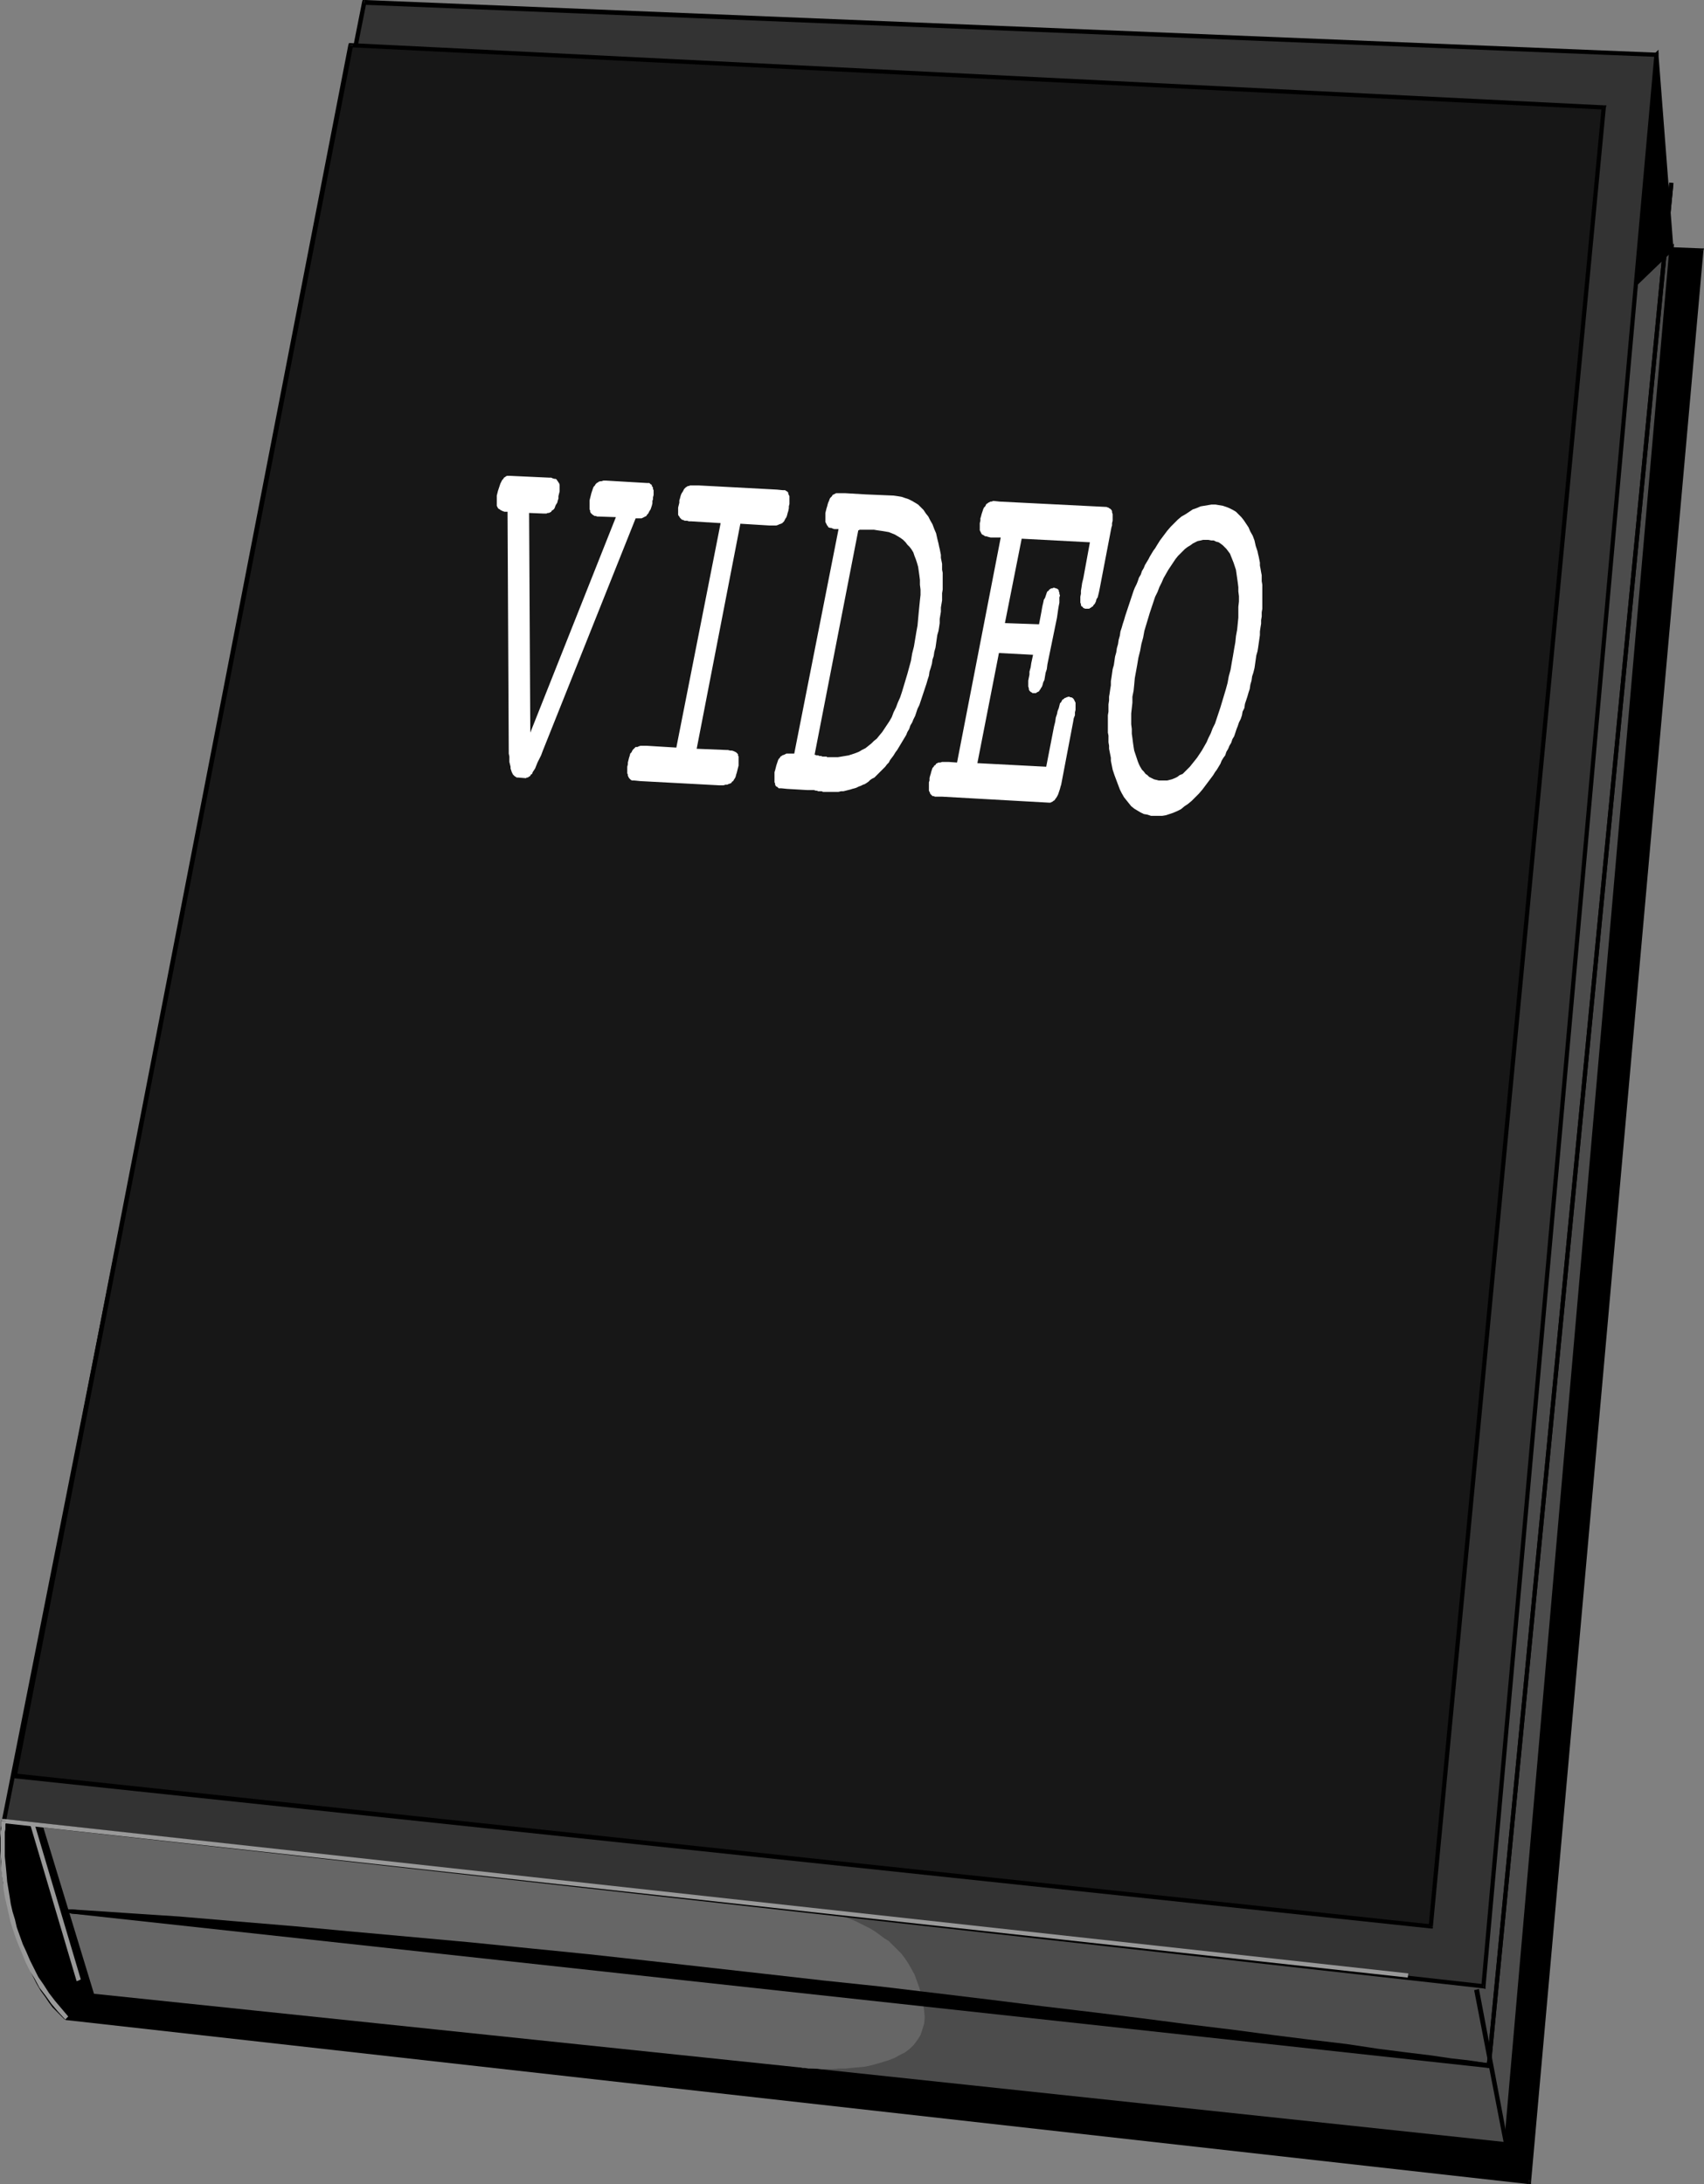 <?xml version="1.0" encoding="UTF-8" standalone="no"?>
<svg
   version="1.0"
   width="121.726mm"
   height="156.011mm"
   id="svg41"
   sodipodi:docname="Video Box 1.wmf"
   xmlns:inkscape="http://www.inkscape.org/namespaces/inkscape"
   xmlns:sodipodi="http://sodipodi.sourceforge.net/DTD/sodipodi-0.dtd"
   xmlns="http://www.w3.org/2000/svg"
   xmlns:svg="http://www.w3.org/2000/svg">
  <rect width="100%" height="100%" fill="#808080" stroke="none"/>
  <sodipodi:namedview
     id="namedview41"
     pagecolor="#ffffff"
     bordercolor="#000000"
     borderopacity="0.25"
     inkscape:showpageshadow="2"
     inkscape:pageopacity="0.0"
     inkscape:pagecheckerboard="0"
     inkscape:deskcolor="#d1d1d1"
     inkscape:document-units="mm" />
  <defs
     id="defs1">
    <pattern
       id="WMFhbasepattern"
       patternUnits="userSpaceOnUse"
       width="6"
       height="6"
       x="0"
       y="0" />
  </defs>
  <path
     style="fill:#000000;fill-opacity:1;fill-rule:evenodd;stroke:none"
     d="m 447.299,14.866 4.04,52.356 8.08,0.323 L 412.717,589 17.937,544.724 v 0 l -0.323,-0.323 -0.485,-0.323 -0.646,-0.646 -0.808,-0.808 -0.97,-1.131 -0.97,-1.293 -0.97,-1.293 -1.293,-1.778 -1.131,-1.939 -1.131,-2.101 -1.131,-2.585 -1.131,-2.585 -0.97,-3.07 -0.97,-3.232 -0.97,-3.555 -0.808,-2.585 -0.808,-2.585 -0.646,-2.424 -0.323,-2.424 -0.323,-2.262 -0.323,-2.262 -0.162,-1.939 v -1.939 -1.778 -1.616 -1.293 l 0.162,-1.131 v -0.97 l 0.162,-0.646 v -0.485 -0.162 z"
     id="path1" />
  <path
     style="fill:#000000;fill-opacity:1;fill-rule:evenodd;stroke:none"
     d="m 451.339,66.737 0.485,0.485 -4.04,-52.356 h -1.131 l 4.04,52.517 0.485,0.485 -0.485,-0.485 v 0.485 h 0.485 z"
     id="path2" />
  <path
     style="fill:#000000;fill-opacity:1;fill-rule:evenodd;stroke:none"
     d="m 459.903,67.707 -0.485,-0.646 -8.08,-0.323 -0.162,1.131 8.08,0.323 -0.485,-0.646 1.131,0.162 0.162,-0.646 h -0.646 z"
     id="path3" />
  <path
     style="fill:#000000;fill-opacity:1;fill-rule:evenodd;stroke:none"
     d="m 412.717,589.646 0.646,-0.485 46.54,-521.455 -1.131,-0.162 -46.701,521.455 0.808,-0.485 -0.162,1.131 h 0.646 v -0.485 z"
     id="path4" />
  <path
     style="fill:#000000;fill-opacity:1;fill-rule:evenodd;stroke:none"
     d="m 17.614,545.208 0.323,0.162 394.78,44.276 0.162,-1.131 -394.78,-44.276 0.162,0.162 -0.646,0.808 0.162,0.162 h 0.162 z"
     id="path5" />
  <path
     style="fill:#000000;fill-opacity:1;fill-rule:evenodd;stroke:none"
     d="m 3.555,518.384 -0.162,-0.162 0.97,3.555 0.97,3.232 1.131,3.07 1.131,2.747 1.131,2.424 1.131,2.262 1.131,1.939 1.293,1.778 0.97,1.454 0.97,1.293 0.97,0.97 0.808,0.808 0.646,0.646 0.485,0.485 0.323,0.323 h 0.162 l 0.646,-0.808 v -0.162 l -0.323,-0.323 -0.485,-0.323 -0.646,-0.646 -0.808,-0.808 -0.808,-0.97 -0.97,-1.293 -1.131,-1.293 -0.97,-1.778 -1.131,-1.939 -1.293,-2.101 -1.131,-2.424 -0.97,-2.747 -1.131,-2.909 -0.97,-3.232 -0.808,-3.555 H 4.525 4.686 4.525 v 0 z"
     id="path6" />
  <path
     style="fill:#000000;fill-opacity:1;fill-rule:evenodd;stroke:none"
     d="m 0.646,491.237 -0.162,0.323 -0.162,0.162 v 0.323 0.808 l -0.162,0.808 v 1.293 L 0,496.246 v 1.616 1.778 l 0.162,1.939 0.162,2.101 0.162,2.101 0.323,2.424 0.485,2.424 0.485,2.424 0.808,2.585 0.97,2.747 0.97,-0.485 -0.808,-2.585 -0.646,-2.585 -0.646,-2.424 -0.323,-2.262 -0.485,-2.424 -0.162,-2.101 -0.162,-2.101 v -1.778 l -0.162,-1.778 0.162,-1.616 v -1.293 -1.131 l 0.162,-0.808 v -0.808 l 0.162,-0.323 v -0.162 l -0.162,0.323 -0.808,-0.808 -0.162,0.162 v 0.162 z"
     id="path7" />
  <path
     style="fill:#000000;fill-opacity:1;fill-rule:evenodd;stroke:none"
     d="M 447.784,14.866 446.814,14.382 0.646,491.237 1.454,492.045 447.622,15.19 446.653,14.866 h 1.131 v -1.454 l -0.97,0.97 z"
     id="path8" />
  <path
     style="fill:#4c4c4c;fill-opacity:1;fill-rule:evenodd;stroke:none"
     d="M 451.339,67.222 406.577,578.819 25.371,538.26 11.15,491.56 Z"
     id="path9" />
  <path
     style="fill:#000000;fill-opacity:1;fill-rule:evenodd;stroke:none"
     d="m 406.577,579.466 0.646,-0.485 44.601,-511.597 -1.131,-0.162 -44.601,511.597 0.646,-0.485 -0.162,1.131 h 0.646 v -0.485 z"
     id="path10" />
  <path
     style="fill:#000000;fill-opacity:1;fill-rule:evenodd;stroke:none"
     d="m 24.724,538.422 0.646,0.485 381.206,40.559 0.162,-1.131 -381.368,-40.559 0.485,0.323 -1.131,0.323 0.162,0.485 h 0.485 z"
     id="path11" />
  <path
     style="fill:#000000;fill-opacity:1;fill-rule:evenodd;stroke:none"
     d="m 10.665,491.237 -0.162,0.485 14.22,46.7 1.131,-0.323 -14.22,-46.7 -0.162,0.646 -0.808,-0.808 -0.162,0.162 v 0.323 z"
     id="path12" />
  <path
     style="fill:#000000;fill-opacity:1;fill-rule:evenodd;stroke:none"
     d="m 451.824,67.383 -0.97,-0.485 -440.189,424.338 0.808,0.808 440.189,-424.338 -0.97,-0.485 1.131,0.162 0.162,-1.616 -1.131,1.131 z"
     id="path13" />
  <path
     style="fill:#000000;fill-opacity:1;fill-rule:evenodd;stroke:none"
     d="m 398.658,537.129 -0.646,0.162 8.08,41.691 1.131,-0.162 -7.918,-41.852 z"
     id="path14" />
  <path
     style="fill:#666666;fill-opacity:1;fill-rule:evenodd;stroke:none"
     d="m 219.448,515.476 h 0.162 l 0.162,0.162 h 0.323 0.485 l 0.485,0.162 0.646,0.162 0.808,0.162 0.808,0.162 0.97,0.162 0.97,0.323 1.131,0.323 1.131,0.323 1.131,0.323 1.293,0.485 1.131,0.485 1.293,0.646 1.293,0.646 1.293,0.646 1.293,0.808 1.131,0.808 1.293,0.97 1.293,0.808 1.131,1.131 1.131,1.131 1.131,1.131 0.97,1.293 0.97,1.454 0.808,1.454 0.808,1.454 0.646,1.778 0.646,1.778 0.485,1.778 0.485,2.262 0.323,2.101 0.162,1.939 -0.162,1.616 -0.485,1.616 -0.485,1.454 -0.808,1.293 -0.97,1.293 -1.131,1.131 -1.293,0.97 -1.293,0.646 -1.454,0.808 -1.616,0.646 -1.616,0.485 -1.616,0.485 -1.778,0.485 -1.616,0.323 -1.778,0.162 -1.778,0.162 -1.616,0.162 h -1.778 l -1.616,0.162 h -1.454 -1.454 l -1.293,-0.162 h -1.131 -1.131 l -0.97,-0.162 h -0.646 l -0.646,-0.162 h -0.323 v 0 L 25.371,538.26 11.15,491.56 Z"
     id="path15" />
  <path
     style="fill:#000000;fill-opacity:1;fill-rule:evenodd;stroke:none"
     d="m 19.23,515.96 382.822,41.691 49.287,-508.366 -49.287,508.366 -0.808,-0.162 -1.939,-0.162 -3.232,-0.485 -4.363,-0.646 -5.494,-0.646 -6.625,-0.97 -7.595,-0.97 -8.565,-1.131 -9.534,-1.131 -10.181,-1.454 -11.15,-1.293 -11.797,-1.616 -12.443,-1.454 -13.089,-1.616 -13.736,-1.778 -14.22,-1.616 -14.544,-1.778 -15.028,-1.778 -15.352,-1.778 -15.513,-1.778 -15.836,-1.616 -15.998,-1.778 -15.998,-1.778 -16.16,-1.616 -16.16,-1.616 -15.998,-1.616 -15.836,-1.454 -15.675,-1.293 -15.513,-1.293 -15.19,-1.293 -14.867,-1.131 z"
     id="path16" />
  <path
     style="fill:#000000;fill-opacity:1;fill-rule:evenodd;stroke:none"
     d="m 401.406,557.651 0.646,-0.646 -382.822,-41.529 v 1.131 l 382.66,41.691 0.646,-0.646 -0.646,0.646 h 0.646 v -0.646 z"
     id="path17" />
  <path
     style="fill:#000000;fill-opacity:1;fill-rule:evenodd;stroke:none"
     d="m 451.824,49.447 -1.131,-0.162 -49.287,508.366 h 1.131 L 451.824,49.447 450.692,49.285 Z"
     id="path18" />
  <path
     style="fill:#000000;fill-opacity:1;fill-rule:evenodd;stroke:none"
     d="m 401.89,558.297 0.646,-0.646 49.287,-508.204 -1.131,-0.162 -49.287,508.366 0.646,-0.646 -0.162,1.293 h 0.646 v -0.646 z"
     id="path19" />
  <path
     style="fill:#000000;fill-opacity:1;fill-rule:evenodd;stroke:none"
     d="m 19.23,515.476 v 1.131 l 14.382,0.97 14.867,1.131 15.19,1.131 15.352,1.293 15.836,1.454 15.836,1.454 15.998,1.616 16.16,1.616 15.998,1.616 16.16,1.616 15.998,1.778 15.675,1.778 15.675,1.778 15.352,1.778 14.867,1.616 14.705,1.778 14.22,1.778 13.574,1.616 13.089,1.616 12.443,1.616 11.958,1.454 10.989,1.454 10.342,1.293 9.534,1.293 8.565,1.131 7.595,0.97 6.625,0.808 5.494,0.808 4.363,0.646 3.232,0.323 1.939,0.323 0.646,0.162 0.162,-1.293 h -0.646 l -1.939,-0.323 -3.232,-0.485 -4.363,-0.485 -5.494,-0.808 -6.625,-0.808 -7.595,-0.97 -8.565,-1.293 -9.534,-1.131 -10.342,-1.293 -10.989,-1.454 -11.958,-1.454 -12.443,-1.616 -13.089,-1.616 -13.574,-1.616 -14.22,-1.778 -14.705,-1.778 -14.867,-1.778 -15.352,-1.616 -15.675,-1.778 -15.836,-1.778 -15.836,-1.778 -16.16,-1.778 -16.16,-1.616 -15.998,-1.616 -15.998,-1.454 -15.998,-1.454 -15.675,-1.454 -15.513,-1.293 -15.19,-1.293 -14.705,-0.97 -14.544,-0.97 v 1.131 -1.131 h -5.009 l 5.009,1.131 z"
     id="path20" />
  <path
     style="fill:#333333;fill-opacity:1;fill-rule:evenodd;stroke:none"
     d="M 98.412,0.646 447.299,14.866 400.598,536.321 0.97,491.56 Z"
     id="path21" />
  <path
     style="fill:#000000;fill-opacity:1;fill-rule:evenodd;stroke:none"
     d="M 447.784,14.866 447.299,14.22 98.412,0 98.251,1.293 447.137,15.351 446.653,14.866 h 1.131 v -0.646 h -0.485 z"
     id="path22" />
  <path
     style="fill:#000000;fill-opacity:1;fill-rule:evenodd;stroke:none"
     d="m 400.436,536.806 0.646,-0.485 46.701,-521.455 h -1.131 l -46.701,521.293 0.646,-0.485 -0.162,1.131 0.646,0.162 v -0.646 z"
     id="path23" />
  <path
     style="fill:#000000;fill-opacity:1;fill-rule:evenodd;stroke:none"
     d="m 0.485,491.56 0.485,0.646 399.466,44.599 0.162,-1.131 -399.466,-44.599 0.485,0.646 -1.131,-0.162 -0.162,0.646 H 0.97 Z"
     id="path24" />
  <path
     style="fill:#000000;fill-opacity:1;fill-rule:evenodd;stroke:none"
     d="M 98.412,0 97.766,0.485 0.485,491.56 1.616,491.722 98.897,0.808 98.251,1.293 98.412,0 h -0.485 l -0.162,0.485 z"
     id="path25" />
  <path
     style="fill:#999999;fill-opacity:1;fill-rule:evenodd;stroke:none"
     d="m 21.169,534.705 0.646,-0.323 -12.443,-41.852 -1.131,0.323 12.443,42.014 z"
     id="path26" />
  <path
     style="fill:#999999;fill-opacity:1;fill-rule:evenodd;stroke:none"
     d="m 1.616,491.722 -0.646,0.485 379.105,41.691 0.162,-1.131 L 1.131,491.075 0.485,491.56 1.131,491.075 H 0.485 v 0.485 z"
     id="path27" />
  <path
     style="fill:#999999;fill-opacity:1;fill-rule:evenodd;stroke:none"
     d="m 18.422,544.4 -1.778,-2.101 -1.778,-2.101 -1.616,-2.101 -1.454,-2.262 -1.454,-2.101 -1.131,-2.262 -1.131,-2.262 -0.97,-2.262 -0.97,-2.101 -0.808,-2.262 -0.808,-2.262 -0.485,-2.101 -0.646,-2.101 -0.485,-2.101 -0.323,-2.101 -0.323,-1.939 -0.323,-1.939 -0.162,-1.939 -0.162,-1.778 -0.162,-1.616 -0.162,-1.616 v -1.616 -1.293 -1.293 -1.131 -1.131 l 0.162,-0.808 v -0.808 -0.485 l 0.162,-0.485 v -0.323 0 l -1.131,-0.162 v 0 l -0.162,0.323 v 0.485 0.646 0.646 l -0.162,0.97 v 1.131 1.131 1.293 1.293 1.616 l 0.162,1.616 v 1.778 l 0.162,1.778 0.323,1.939 0.162,1.939 0.323,1.939 0.485,2.101 0.485,2.101 0.485,2.262 0.646,2.101 0.808,2.424 0.808,2.101 0.97,2.262 0.97,2.424 1.131,2.262 1.293,2.101 1.293,2.424 1.616,2.101 1.616,2.262 1.778,2.101 1.939,2.101 z"
     id="path28" />
  <path
     style="fill:#171717;fill-opacity:1;fill-rule:evenodd;stroke:none"
     d="M 4.04,479.441 386.377,520 433.078,29.086 94.696,12.281 Z"
     id="path29" />
  <path
     style="fill:#000000;fill-opacity:1;fill-rule:evenodd;stroke:none"
     d="m 385.731,520 0.646,-0.485 -382.337,-40.721 -0.162,1.293 382.499,40.559 0.485,-0.485 -0.485,0.485 h 0.485 v -0.485 z"
     id="path30" />
  <path
     style="fill:#000000;fill-opacity:1;fill-rule:evenodd;stroke:none"
     d="m 432.917,29.571 -0.485,-0.646 -46.701,491.075 1.131,0.162 46.701,-491.075 -0.485,-0.646 0.485,0.646 0.162,-0.646 h -0.646 z"
     id="path31" />
  <path
     style="fill:#000000;fill-opacity:1;fill-rule:evenodd;stroke:none"
     d="M 95.342,12.281 94.696,12.766 432.917,29.571 433.078,28.44 94.696,11.635 94.049,12.119 94.696,11.635 h -0.485 l -0.162,0.485 z"
     id="path32" />
  <path
     style="fill:#000000;fill-opacity:1;fill-rule:evenodd;stroke:none"
     d="M 4.04,478.794 4.525,479.602 95.342,12.281 94.049,12.119 3.394,479.279 l 0.485,0.808 -0.485,-0.808 -0.162,0.646 0.646,0.162 z"
     id="path33" />
  <path
     style="fill:#ffffff;fill-opacity:1;fill-rule:evenodd;stroke:none"
     d="m 137.357,202.15 -0.323,-63.99 h -0.485 -0.323 l -0.485,-0.162 -0.323,-0.162 -0.323,-0.162 -0.162,-0.162 -0.323,-0.162 -0.162,-0.162 -0.162,-0.323 -0.162,-0.323 v -0.323 -0.485 -0.323 -0.646 -0.485 -0.485 l 0.162,-0.646 0.162,-0.646 0.162,-0.485 0.162,-0.485 0.162,-0.485 0.162,-0.485 0.162,-0.323 0.162,-0.323 0.162,-0.323 0.323,-0.323 0.162,-0.323 0.323,-0.162 0.162,-0.162 0.323,-0.162 h 0.323 0.162 0.323 l 10.504,0.485 h 0.646 l 0.323,0.162 0.485,0.162 h 0.323 l 0.323,0.162 0.162,0.323 0.162,0.162 0.162,0.323 0.162,0.162 0.162,0.485 v 0.323 0.485 0.485 0.485 l -0.162,0.646 -0.162,0.646 v 0.646 l -0.162,0.485 -0.162,0.646 -0.323,0.485 -0.162,0.323 -0.162,0.485 -0.162,0.323 -0.323,0.323 -0.323,0.162 -0.162,0.323 -0.323,0.162 -0.323,0.162 h -0.323 l -0.323,0.162 h -0.485 -0.323 l -3.878,-0.162 0.323,59.304 23.108,-58.173 -4.686,-0.162 h -0.323 l -0.485,-0.162 h -0.323 l -0.162,-0.162 -0.323,-0.162 -0.323,-0.323 -0.162,-0.162 -0.162,-0.323 v -0.323 l -0.162,-0.323 v -0.485 -0.485 -0.485 -0.485 -0.485 l 0.162,-0.646 0.162,-0.646 0.162,-0.646 0.162,-0.485 0.162,-0.485 0.162,-0.485 0.162,-0.323 0.323,-0.323 0.162,-0.323 0.323,-0.323 0.323,-0.162 0.162,-0.162 0.485,-0.162 h 0.323 l 0.485,-0.162 h 0.323 0.485 l 10.989,0.646 h 0.323 0.323 l 0.162,0.162 0.162,0.162 0.323,0.162 v 0.323 l 0.162,0.162 0.162,0.323 v 0.323 l 0.162,0.323 v 0.485 0.485 0.323 l -0.162,0.646 v 0.485 l -0.162,0.485 v 0.646 l -0.162,0.646 -0.162,0.485 -0.162,0.485 -0.323,0.485 -0.162,0.323 -0.162,0.323 -0.323,0.323 -0.162,0.323 -0.323,0.162 -0.323,0.162 -0.323,0.162 -0.323,0.162 h -0.323 -0.485 -0.485 -0.323 l -25.047,62.697 -0.485,1.293 -0.485,0.97 -0.485,0.97 -0.323,0.808 -0.323,0.808 -0.323,0.485 -0.323,0.485 -0.162,0.485 -0.323,0.162 -0.162,0.323 -0.162,0.162 -0.323,0.162 -0.162,0.162 h -0.323 l -0.162,0.162 h -0.323 l -1.939,-0.162 h -0.323 l -0.162,-0.162 -0.323,-0.162 -0.162,-0.162 -0.323,-0.323 -0.162,-0.323 -0.162,-0.323 -0.162,-0.485 -0.162,-0.485 v -0.485 l -0.162,-0.646 -0.162,-0.646 v -0.646 -0.808 l -0.162,-0.808 v -0.808 z"
     id="path34" />
  <path
     style="fill:#ffffff;fill-opacity:1;fill-rule:evenodd;stroke:none"
     d="m 188.098,202.15 7.918,0.323 h 0.485 l 0.646,0.162 h 0.485 l 0.485,0.162 0.323,0.162 0.323,0.162 0.323,0.323 0.162,0.162 v 0.323 l 0.162,0.323 v 0.323 0.485 0.485 0.485 0.646 l -0.162,0.646 -0.162,0.646 -0.162,0.646 -0.162,0.485 -0.162,0.646 -0.162,0.323 -0.323,0.485 -0.162,0.323 -0.323,0.162 -0.162,0.323 -0.323,0.162 -0.485,0.162 -0.323,0.162 h -0.485 l -0.485,0.162 h -0.646 -0.646 l -21.169,-1.131 -1.616,-0.162 h -0.323 -0.323 l -0.323,-0.162 -0.162,-0.162 -0.162,-0.162 -0.162,-0.162 -0.162,-0.323 -0.162,-0.323 v -0.323 l -0.162,-0.323 v -0.485 -0.323 -0.485 -0.485 l 0.162,-0.646 v -0.485 l 0.162,-0.646 0.162,-0.646 0.162,-0.485 0.162,-0.646 0.323,-0.323 0.162,-0.323 0.162,-0.323 0.323,-0.323 0.162,-0.162 0.323,-0.323 h 0.485 l 0.323,-0.162 0.485,-0.162 h 0.646 0.485 0.646 l 7.918,0.485 11.958,-60.597 -7.918,-0.485 h -0.646 l -0.485,-0.162 h -0.646 l -0.323,-0.162 -0.485,-0.162 -0.162,-0.162 -0.323,-0.323 -0.162,-0.323 -0.162,-0.162 -0.162,-0.323 v -0.485 -0.485 -0.485 -0.485 l 0.162,-0.646 0.162,-0.646 v -0.646 l 0.162,-0.485 0.162,-0.646 0.162,-0.485 0.162,-0.323 0.323,-0.485 0.162,-0.323 0.162,-0.323 0.162,-0.162 0.323,-0.323 0.323,-0.162 0.162,-0.162 h 0.323 l 0.323,-0.162 h 0.323 0.323 1.616 l 21.169,1.131 1.616,0.162 h 0.323 0.323 l 0.162,0.162 0.323,0.162 0.162,0.162 0.162,0.162 v 0.323 l 0.162,0.323 0.162,0.323 v 0.323 0.323 0.485 0.485 0.485 l -0.162,0.646 v 0.485 l -0.162,0.808 -0.162,0.485 -0.162,0.646 -0.162,0.485 -0.323,0.485 -0.162,0.323 -0.162,0.323 -0.323,0.323 -0.162,0.162 -0.323,0.162 -0.485,0.162 -0.323,0.162 -0.485,0.162 h -0.646 -0.485 -0.646 l -7.918,-0.485 z"
     id="path35" />
  <path
     style="fill:#ffffff;fill-opacity:1;fill-rule:evenodd;stroke:none"
     d="m 220.579,213.462 0.323,0.162 h 0.485 0.323 0.162 l 0.323,0.162 h 0.323 0.162 0.162 0.808 0.646 0.808 0.646 0.646 l 0.646,-0.162 h 0.646 l 0.646,-0.162 0.646,-0.162 0.646,-0.162 0.485,-0.162 0.646,-0.162 0.485,-0.162 0.646,-0.323 0.485,-0.162 0.646,-0.323 0.485,-0.162 0.485,-0.323 0.485,-0.323 0.485,-0.485 0.485,-0.323 0.646,-0.323 0.485,-0.485 0.485,-0.485 0.485,-0.485 0.485,-0.485 0.485,-0.485 0.485,-0.485 0.485,-0.646 0.485,-0.485 0.323,-0.646 0.485,-0.646 0.485,-0.646 0.485,-0.808 0.485,-0.646 0.485,-0.808 0.485,-0.808 0.485,-0.808 0.485,-0.808 0.485,-0.808 0.323,-0.808 0.485,-0.808 0.323,-0.97 0.485,-0.808 0.323,-0.808 0.485,-0.97 0.323,-0.97 0.323,-0.97 0.485,-0.97 0.323,-0.97 0.323,-0.97 0.323,-0.97 0.323,-0.97 0.323,-0.97 0.323,-0.97 0.323,-1.131 0.323,-0.97 0.162,-1.131 0.323,-0.97 0.323,-1.131 0.162,-1.131 0.323,-0.97 0.162,-1.131 0.323,-1.131 0.162,-1.131 0.162,-1.131 0.162,-1.131 0.323,-1.131 0.162,-0.97 0.162,-1.131 v -1.131 l 0.162,-0.97 0.162,-0.97 v -1.131 l 0.162,-0.97 0.162,-0.97 v -0.97 -0.97 l 0.162,-0.97 v -0.808 -0.97 -0.97 -0.808 -0.97 l -0.162,-0.808 v -0.808 -0.808 l -0.162,-0.808 -0.162,-0.808 v -0.808 l -0.162,-0.808 -0.162,-0.808 -0.162,-0.646 -0.162,-0.808 -0.162,-0.646 -0.162,-0.646 -0.323,-1.454 -0.485,-1.131 -0.485,-1.293 -0.646,-1.131 -0.485,-0.97 -0.646,-0.808 -0.646,-0.97 -0.646,-0.646 -0.808,-0.808 -0.808,-0.485 -0.808,-0.485 -0.97,-0.485 -0.97,-0.323 -0.97,-0.323 -0.97,-0.162 -1.131,-0.162 -7.595,-0.323 -5.494,-0.323 h -1.616 -0.323 -0.162 -0.323 l -0.323,0.162 -0.323,0.162 -0.323,0.162 -0.162,0.323 -0.162,0.162 -0.323,0.323 -0.162,0.323 -0.162,0.485 -0.162,0.323 -0.162,0.485 -0.162,0.646 -0.162,0.485 -0.162,0.646 -0.162,0.646 v 0.646 0.485 0.485 0.485 0.323 l 0.162,0.323 0.162,0.323 0.162,0.323 0.162,0.162 0.162,0.323 0.485,0.162 h 0.323 l 0.323,0.162 0.485,0.162 h 0.485 0.646 l -11.958,60.597 h -0.646 -0.485 -0.485 -0.485 l -0.323,0.162 -0.323,0.162 -0.485,0.162 -0.162,0.162 -0.323,0.162 -0.162,0.323 -0.323,0.323 -0.162,0.323 -0.162,0.485 -0.162,0.485 -0.162,0.485 -0.162,0.646 -0.162,0.646 -0.162,0.485 v 0.646 0.485 0.485 0.323 0.485 0.323 l 0.162,0.323 v 0.323 l 0.162,0.323 0.162,0.162 0.323,0.162 0.162,0.162 0.162,0.162 h 0.323 0.323 l 1.616,0.162 5.494,0.323 h 0.323 0.162 0.323 0.323 0.323 0.323 l 0.485,0.162 z"
     id="path36" />
  <path
     style="fill:#ffffff;fill-opacity:1;fill-rule:evenodd;stroke:none"
     d="m 283.117,216.694 -28.764,-1.616 h -1.778 -0.162 l -0.323,-0.162 h -0.323 l -0.162,-0.162 -0.162,-0.162 -0.323,-0.323 v -0.162 l -0.162,-0.323 -0.162,-0.323 v -0.485 -0.323 -0.485 -0.485 -0.485 l 0.162,-0.485 v -0.646 l 0.162,-0.646 0.162,-0.485 0.162,-0.646 0.162,-0.485 0.162,-0.485 0.323,-0.323 0.162,-0.323 0.323,-0.162 0.162,-0.323 0.323,-0.162 0.323,-0.162 h 0.485 l 0.485,-0.162 h 0.485 0.646 0.646 l 2.262,0.162 11.797,-60.758 h -2.101 -0.646 l -0.646,-0.162 -0.485,-0.162 h -0.323 l -0.485,-0.323 -0.323,-0.162 -0.162,-0.162 -0.162,-0.323 -0.162,-0.323 -0.162,-0.323 v -0.323 -0.485 -0.485 -0.646 l 0.162,-0.646 v -0.646 l 0.162,-0.485 0.162,-0.646 0.162,-0.485 0.162,-0.485 0.162,-0.485 0.162,-0.323 0.323,-0.323 0.162,-0.323 0.162,-0.323 0.323,-0.162 0.162,-0.162 0.323,-0.162 0.323,-0.162 h 0.323 l 0.323,-0.162 h 0.323 l 1.454,0.162 28.926,1.454 0.323,0.162 h 0.162 l 0.162,0.162 0.323,0.162 0.162,0.162 0.162,0.162 0.162,0.323 v 0.323 l 0.162,0.485 v 0.323 0.485 0.485 0.485 l -0.162,0.646 v 0.646 l -0.162,0.485 -3.07,15.998 -0.162,0.808 -0.162,0.808 -0.162,0.646 -0.162,0.646 -0.323,0.485 -0.162,0.646 -0.162,0.323 -0.162,0.323 -0.323,0.323 -0.162,0.323 -0.323,0.162 -0.162,0.162 -0.323,0.162 -0.162,0.162 h -0.485 -0.323 -0.323 l -0.323,-0.162 h -0.162 l -0.162,-0.323 -0.323,-0.162 -0.162,-0.323 v -0.323 l -0.162,-0.323 v -0.323 -0.646 -0.646 l 0.162,-0.808 v -0.808 l 0.162,-0.97 0.162,-1.131 0.323,-1.293 1.778,-9.695 -18.422,-0.97 -4.525,22.784 9.211,0.323 0.646,-3.393 0.162,-0.97 0.162,-0.808 0.162,-0.646 0.162,-0.808 0.323,-0.485 0.162,-0.485 0.162,-0.485 0.162,-0.485 0.162,-0.323 0.323,-0.162 0.162,-0.323 0.323,-0.162 0.162,-0.162 h 0.323 l 0.323,-0.162 h 0.323 l 0.323,0.162 h 0.162 l 0.323,0.162 0.162,0.162 0.162,0.162 v 0.323 l 0.162,0.323 v 0.323 l 0.162,0.485 -0.162,0.485 v 0.646 0.808 l -0.162,0.808 -0.162,0.97 -0.162,1.131 -0.162,1.131 -2.586,12.604 -0.162,1.293 -0.323,0.97 -0.162,0.97 -0.162,0.97 -0.323,0.646 -0.162,0.646 -0.162,0.485 -0.323,0.485 -0.162,0.323 -0.162,0.162 -0.162,0.323 -0.323,0.162 -0.323,0.162 -0.162,0.162 h -0.323 -0.323 -0.323 l -0.162,-0.162 -0.323,-0.162 -0.162,-0.162 -0.162,-0.162 -0.162,-0.323 v -0.323 l -0.162,-0.485 v -0.485 -0.485 -0.646 l 0.162,-0.808 0.162,-0.808 v -0.808 l 0.323,-1.131 0.162,-1.131 0.485,-2.262 -9.211,-0.485 -5.817,29.733 18.584,0.97 2.101,-10.827 0.323,-1.293 0.162,-1.131 0.323,-0.97 0.162,-0.808 0.323,-0.808 0.162,-0.646 0.162,-0.646 0.323,-0.323 0.162,-0.323 0.162,-0.323 0.323,-0.162 0.323,-0.323 h 0.162 l 0.323,-0.162 0.485,-0.162 h 0.323 l 0.162,0.162 h 0.323 l 0.323,0.162 0.162,0.162 0.162,0.162 0.162,0.323 0.162,0.323 0.162,0.323 v 0.323 0.485 0.485 0.646 l -0.162,0.646 v 0.808 l -0.323,0.808 -0.162,0.97 -3.232,16.967 -0.162,0.485 -0.162,0.646 -0.162,0.485 -0.162,0.485 -0.162,0.485 -0.162,0.323 -0.162,0.323 -0.323,0.485 -0.162,0.162 -0.162,0.323 -0.323,0.162 -0.162,0.162 -0.323,0.162 -0.323,0.162 h -0.162 z"
     id="path37" />
  <path
     style="fill:#ffffff;fill-opacity:1;fill-rule:evenodd;stroke:none"
     d="m 339.514,148.825 -0.485,-1.454 -0.323,-1.454 -0.485,-1.293 -0.646,-1.131 -0.485,-1.131 -0.646,-0.97 -0.646,-0.97 -0.646,-0.808 -0.808,-0.808 -0.646,-0.646 -0.808,-0.485 -0.97,-0.485 -0.808,-0.323 -0.97,-0.323 -0.97,-0.162 -0.97,-0.162 h -1.131 l -0.97,0.162 -0.97,0.162 -0.97,0.162 -1.131,0.485 -0.97,0.323 -0.97,0.646 -0.97,0.646 -1.131,0.646 -0.97,0.808 -0.97,0.97 -0.97,0.97 -0.97,1.131 -0.97,1.293 -0.97,1.293 -0.808,1.293 -0.485,0.808 -0.485,0.646 -0.485,0.808 -0.485,0.808 -0.323,0.646 -0.485,0.808 -0.485,0.808 -0.323,0.808 -0.485,0.808 -0.323,0.97 -0.485,0.808 -0.323,0.97 -0.323,0.808 -0.485,0.97 -0.323,0.808 -0.323,0.97 -0.323,0.97 -0.323,0.97 -0.323,0.97 -0.323,0.97 -0.323,0.97 -0.323,0.97 -0.323,1.131 -0.323,0.97 -0.323,1.131 -0.323,0.97 -0.162,1.131 -0.323,1.131 -0.162,1.131 -0.323,1.131 -0.162,1.131 -0.323,1.131 -0.162,1.131 -0.162,1.131 -0.323,1.131 -0.162,1.131 -0.162,1.131 -0.162,0.97 v 1.131 l -0.162,0.97 -0.162,1.131 -0.162,0.97 v 0.97 l -0.162,1.131 v 0.97 0.97 l -0.162,0.97 v 0.97 0.97 0.97 0.808 0.97 l 0.162,0.808 v 0.97 0.808 l 0.162,0.97 v 0.808 l 0.162,0.808 0.162,0.808 0.162,0.808 v 0.808 l 0.162,0.808 0.162,0.808 0.162,0.808 0.485,1.454 0.485,1.293 0.485,1.293 0.485,1.293 0.485,0.97 0.646,1.131 0.646,0.808 0.646,0.808 0.646,0.808 0.808,0.646 0.808,0.485 0.808,0.485 0.97,0.485 0.97,0.162 0.97,0.323 h 0.97 0.97 1.131 l 0.97,-0.162 0.97,-0.323 0.97,-0.323 1.131,-0.485 0.97,-0.485 0.97,-0.808 0.97,-0.646 0.97,-0.808 0.97,-0.97 0.97,-0.97 0.97,-1.131 0.97,-1.293 0.97,-1.293 0.97,-1.293 0.485,-0.808 0.485,-0.646 0.485,-0.808 0.485,-0.808 0.323,-0.808 0.485,-0.808 0.485,-0.646 0.323,-0.97 0.485,-0.808 0.323,-0.808 0.485,-0.808 0.323,-0.97 0.485,-0.808 0.323,-0.97 0.323,-0.97 0.323,-0.808 0.323,-0.97 0.485,-0.97 0.323,-0.97 0.162,-0.97 0.485,-0.97 0.162,-1.131 0.323,-0.97 0.323,-0.97 0.323,-1.131 0.323,-0.97 0.162,-1.131 0.323,-1.131 0.162,-1.131 0.323,-0.97 0.323,-1.293 0.162,-1.131 0.162,-1.131 0.162,-1.131 0.323,-1.131 0.162,-0.97 0.162,-1.131 0.162,-1.131 0.162,-1.131 v -0.97 l 0.162,-1.131 0.162,-0.97 v -0.97 l 0.162,-0.97 v -1.131 l 0.162,-0.97 v -0.97 -0.97 -0.808 -0.97 -0.97 -0.97 -0.808 l -0.162,-0.97 v -0.808 -0.808 l -0.162,-0.808 -0.162,-0.97 -0.162,-0.808 v -0.808 l -0.162,-0.808 -0.162,-0.808 -0.162,-0.646 z"
     id="path38" />
  <path
     style="fill:#663333;fill-opacity:1;fill-rule:evenodd;stroke:none"
     d="m 408.193,304.276 -5.817,45.892 z"
     id="path39" />
  <path
     style="fill:#191919;fill-opacity:1;fill-rule:evenodd;stroke:none"
     d="m 233.345,143.008 h 0.162 0.323 0.323 0.323 0.162 0.485 0.323 0.485 l 0.97,0.162 1.131,0.162 0.97,0.162 0.97,0.162 0.808,0.323 0.808,0.323 0.808,0.485 0.808,0.485 0.646,0.485 0.646,0.646 0.485,0.646 0.646,0.646 0.485,0.646 0.485,0.808 0.323,0.97 0.323,0.808 0.323,0.97 0.323,1.131 0.162,1.131 0.162,1.131 0.162,1.293 v 1.293 l 0.162,1.293 v 1.454 l -0.162,1.454 -0.162,1.616 -0.162,1.616 -0.162,1.778 -0.162,1.778 -0.323,1.778 -0.323,1.939 -0.323,1.939 -0.485,1.939 -0.323,1.939 -0.485,1.778 -0.485,1.778 -0.485,1.616 -0.485,1.616 -0.485,1.616 -0.485,1.454 -0.646,1.454 -0.485,1.293 -0.646,1.293 -0.485,1.293 -0.646,1.131 -0.646,0.97 -0.646,0.97 -0.646,0.97 -0.808,0.97 -0.646,0.808 -0.808,0.646 -0.646,0.646 -0.808,0.646 -0.808,0.646 -0.97,0.485 -0.808,0.485 -0.808,0.323 -0.97,0.323 -0.97,0.323 -0.97,0.162 -0.97,0.162 -0.97,0.162 h -0.97 -1.131 -0.323 -0.162 -0.323 l -0.162,-0.162 h -0.323 -0.323 -0.162 -0.323 l -0.323,-0.162 h -0.162 -0.323 l -0.323,-0.162 h -0.162 -0.323 l -0.323,-0.162 h -0.162 l 11.797,-60.597 h 0.162 l 0.162,-0.162 h 0.323 0.162 0.162 0.323 0.162 z"
     id="path40" />
  <path
     style="fill:#191919;fill-opacity:1;fill-rule:evenodd;stroke:none"
     d="m 306.064,201.666 -0.162,-1.131 -0.162,-1.293 -0.162,-1.131 v -1.293 l -0.162,-1.293 v -1.454 -1.454 l 0.162,-1.454 0.162,-1.454 v -1.616 l 0.323,-1.616 0.162,-1.616 0.162,-1.778 0.323,-1.778 0.323,-1.778 0.323,-1.939 0.485,-1.939 0.323,-1.778 0.485,-1.778 0.323,-1.778 0.485,-1.616 0.485,-1.616 0.485,-1.616 0.485,-1.454 0.485,-1.454 0.485,-1.454 0.646,-1.293 0.485,-1.293 0.646,-1.293 0.485,-1.131 0.646,-1.131 0.646,-1.131 0.646,-0.97 0.646,-0.97 0.646,-0.97 0.646,-0.808 0.646,-0.646 0.646,-0.646 0.646,-0.646 0.646,-0.485 0.808,-0.485 0.646,-0.485 0.646,-0.323 0.646,-0.323 0.808,-0.162 0.646,-0.162 h 0.808 0.646 l 0.808,0.162 h 0.646 l 0.646,0.323 0.646,0.162 0.485,0.323 0.646,0.485 0.485,0.485 0.485,0.485 0.485,0.646 0.485,0.646 0.323,0.808 0.323,0.808 0.323,0.808 0.323,0.97 0.323,0.97 0.162,1.131 0.162,1.131 0.162,1.131 0.162,1.293 v 1.131 l 0.162,1.293 v 1.454 l -0.162,1.454 v 1.454 1.454 l -0.162,1.616 -0.162,1.616 -0.323,1.778 -0.162,1.616 -0.323,1.778 -0.323,1.939 -0.323,1.778 -0.323,1.939 -0.485,1.778 -0.323,1.778 -0.485,1.778 -0.485,1.616 -0.485,1.616 -0.485,1.616 -0.485,1.454 -0.485,1.454 -0.485,1.454 -0.646,1.293 -0.485,1.293 -0.646,1.293 -0.485,1.131 -0.646,1.131 -0.646,1.131 -0.646,0.97 -0.646,0.97 -0.646,0.808 -0.646,0.808 -0.646,0.808 -0.646,0.646 -0.646,0.646 -0.646,0.646 -0.808,0.323 -0.646,0.485 -0.646,0.323 -0.808,0.323 -0.646,0.162 -0.646,0.162 h -0.808 -0.646 -0.808 l -0.646,-0.162 -0.646,-0.162 -0.646,-0.323 -0.646,-0.323 -0.485,-0.485 -0.485,-0.323 -0.485,-0.646 -0.485,-0.485 -0.485,-0.808 -0.323,-0.646 -0.323,-0.808 -0.323,-0.97 -0.323,-0.97 -0.323,-0.97 z"
     id="path41" />
</svg>
